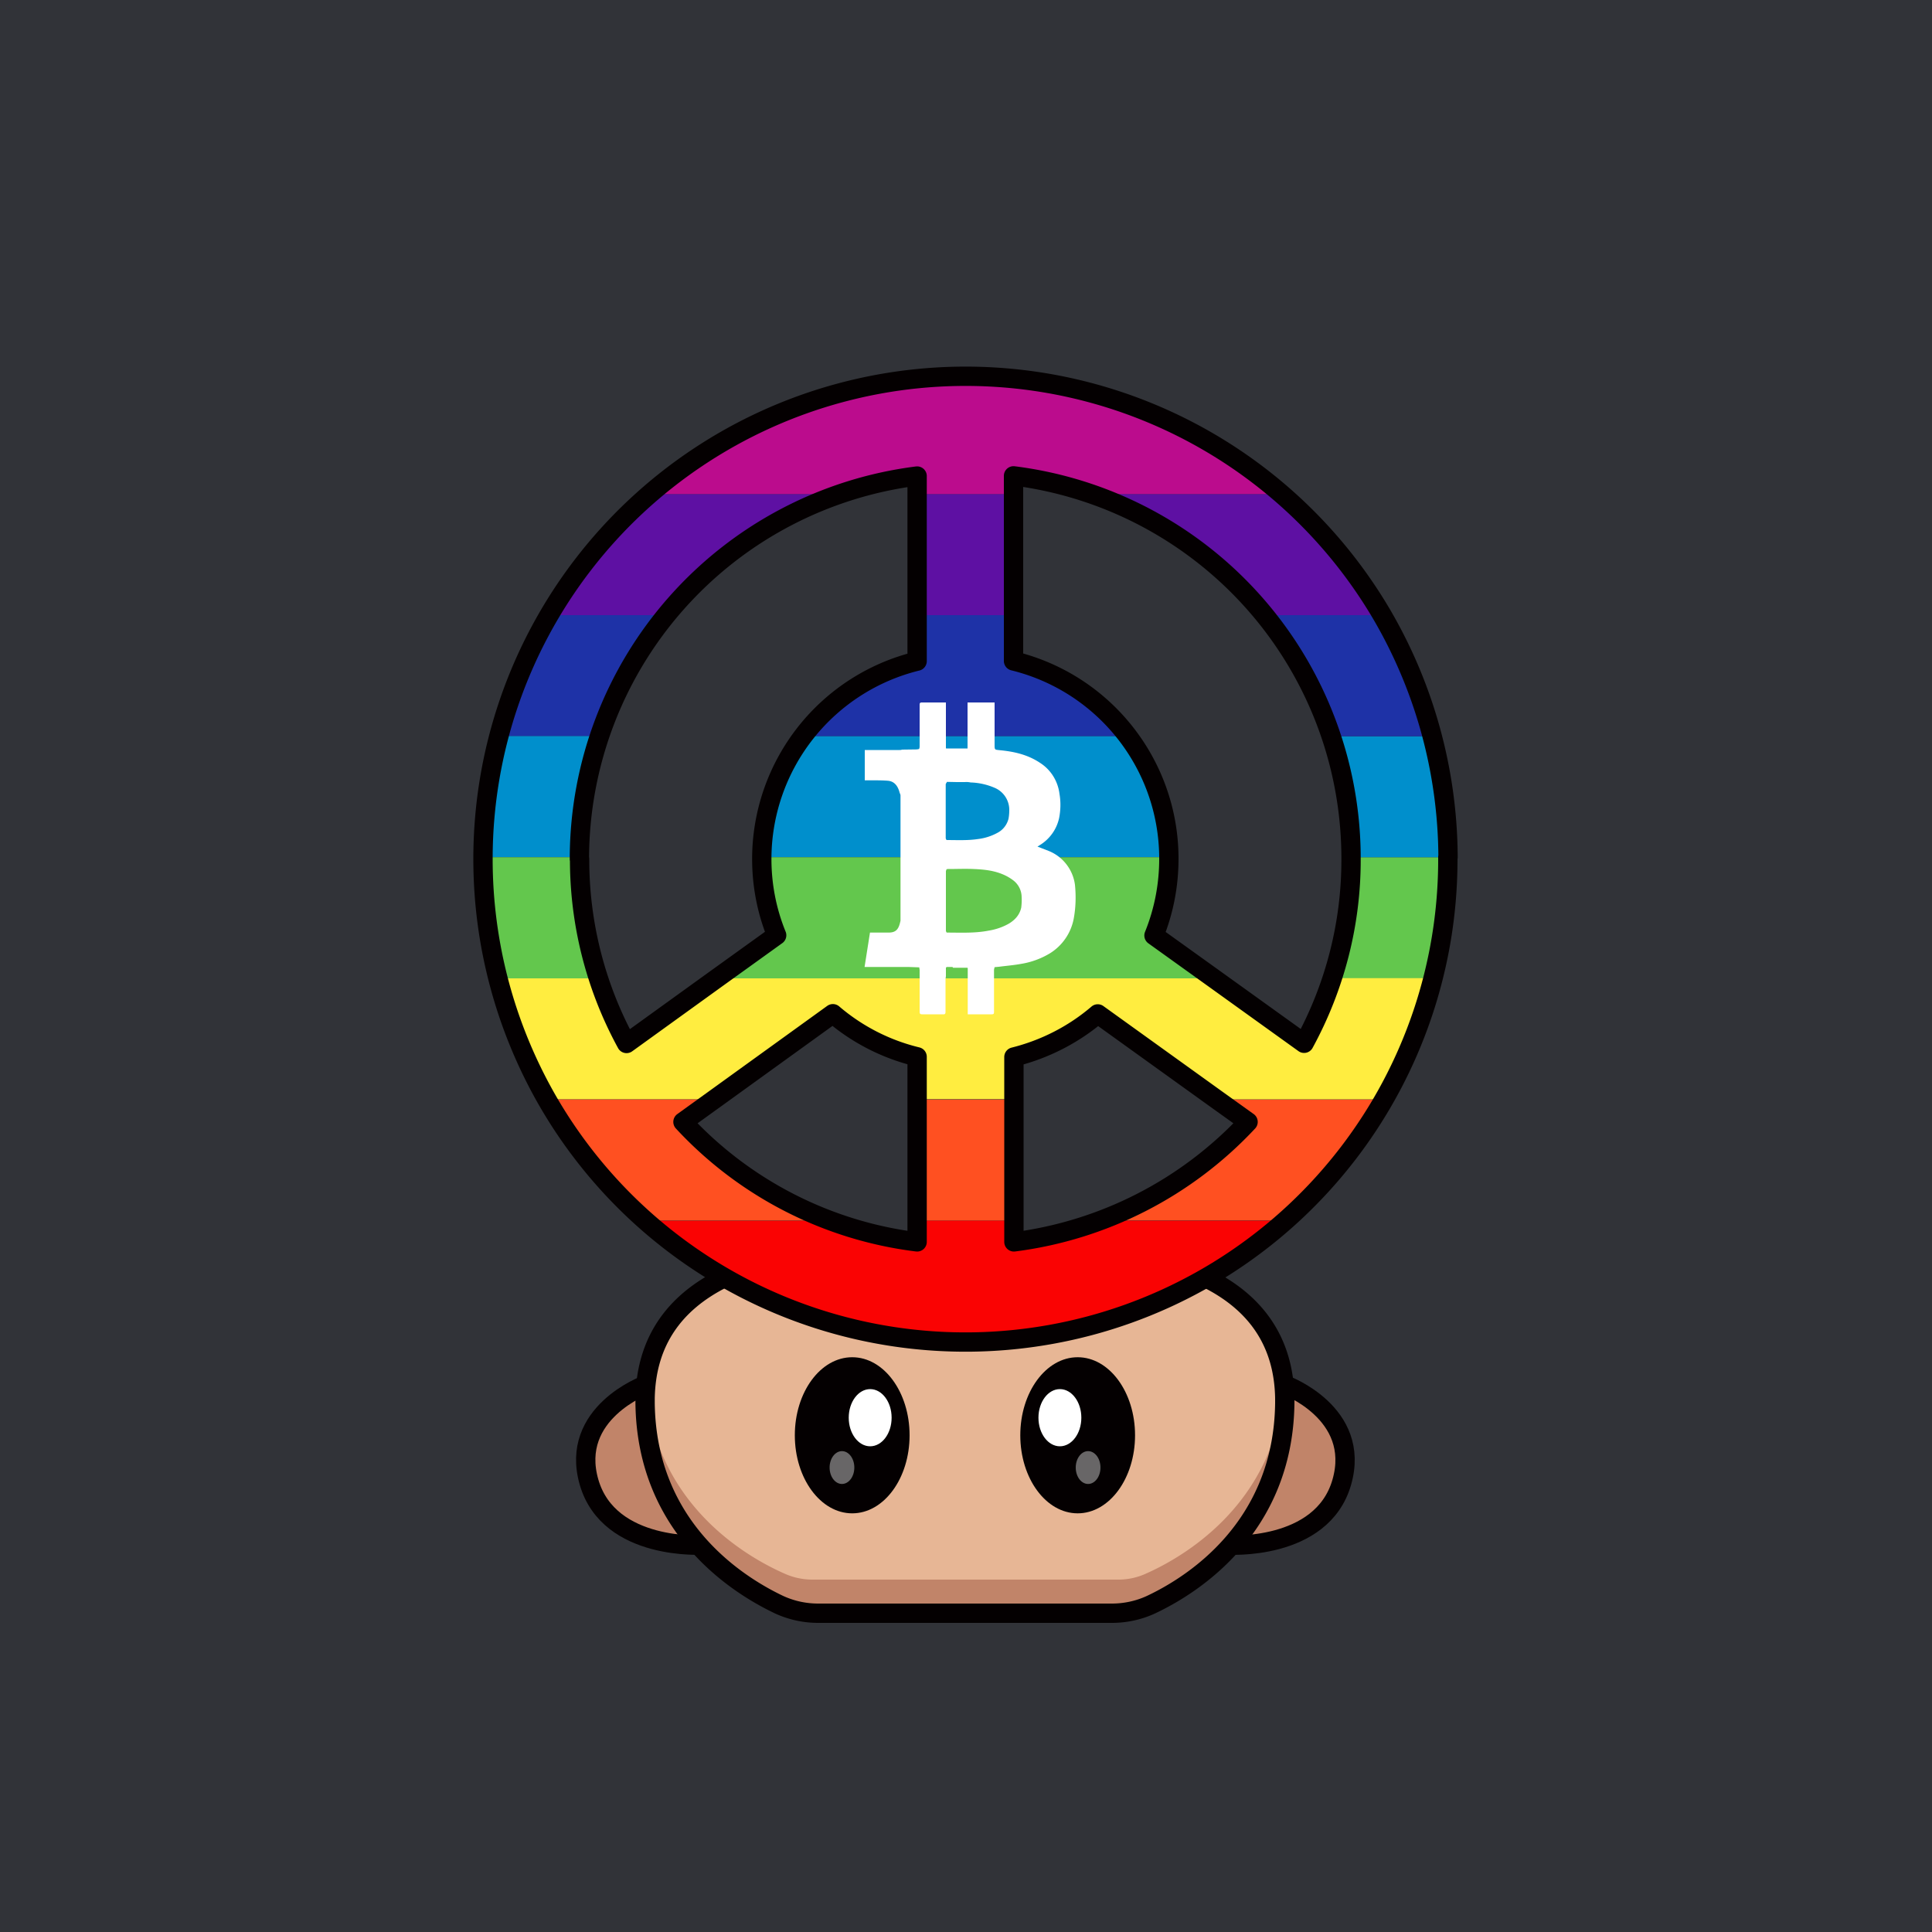 <svg id="a" xmlns="http://www.w3.org/2000/svg" viewBox="0 0 1000 1000"><defs><style>.d{isolation:isolate;opacity:.4}.d,.g,.h,.k,.l,.m,.n,.p,.r{stroke-width:0}.d,.n{fill:#fff}.g{fill:#008fcc}.h{fill:#63c74d}.s{fill:none}.k{fill:#ff5021}.l{fill:#c18469}.m{fill:#1e32a7}.s{stroke:#040001;stroke-linecap:round;stroke-linejoin:round;stroke-width:10px}.p{fill:#5e10a3}.r{fill:#040001}</style></defs><path id="b" d="M-.3 0H1000v1000H-.3V0Z" style="fill:#313338;stroke-width:0"/><g id="c"><path d="M-.3 0h1000v1000H-.3V0Z" style="fill:none;stroke-width:0"/><path class="l" d="M364.3 799.7s-49 3.4-59.4-32.5 27.8-50.4 27.8-50.4 5.5 45.9 31.6 82.9Z"/><path class="s" d="M364.3 799.7s-49 3.4-59.4-32.5 29.4-50.4 29.4-50.4 3.9 45.9 30 82.9Z"/><path class="l" d="M635.2 799.7s49 3.4 59.3-32.5-27.8-50.4-27.8-50.4-5.5 45.9-31.5 82.9Z"/><path class="s" d="M635.2 799.7s49 3.4 59.3-32.5-29.4-50.4-29.4-50.4-3.9 45.9-30 82.9h.1Z"/><path d="M665 725.3v-1.6c-1-59.8-60.5-78.6-132.8-78.6h-65.4c-72.3 0-131.8 18.8-132.9 78.6v2.6c.9 68.5 53.7 97.6 73.1 106a35 35 0 0 0 13.5 2.7h158c4.6 0 9.2-1 13.5-2.8 19.4-8.3 72.3-37.4 73-106v-1 .1Z" style="fill:#e7b695;stroke-width:0"/><path class="l" d="M592 815a34.3 34.3 0 0 1-13.5 2.6h-158a35 35 0 0 1-13.5-2.7c-18.6-8-68-35-72.7-97.7-.2 2.2-.4 4.3-.4 6.5v2.6c.8 68.5 53.7 97.6 73.1 106a35 35 0 0 0 13.5 2.7h158c4.6 0 9.2-1 13.5-2.8 19.4-8.3 72.3-37.4 73-106v-2.6c0-2.2-.1-4.3-.3-6.5C660 779.8 610.6 807 592 815Z"/><ellipse class="r" cx="441.1" cy="742.9" rx="29.7" ry="40.4"/><ellipse class="n" cx="450.4" cy="733.8" rx="11.1" ry="14.8"/><ellipse class="d" cx="435.8" cy="759.6" rx="6.4" ry="8.5"/><ellipse class="r" cx="557.8" cy="742.9" rx="29.7" ry="40.4"/><ellipse class="n" cx="548.6" cy="733.8" rx="11.1" ry="14.8"/><ellipse class="d" cx="563.2" cy="759.6" rx="6.4" ry="8.5"/><path class="s" d="M665 725.3v-.6h0v-1c-1-59.8-60.5-78.6-132.8-78.6h-65.4c-72.3 0-131.8 18.8-132.9 78.6v1h0v1.6h0c.8 64.5 47.7 94 69.4 104.3a48.3 48.3 0 0 0 20.2 4.4h152c7 0 13.9-1.5 20.2-4.4 21.7-10.2 68.5-39.8 69.3-104.3h0v-1Z"/><path class="m" d="M474.7 342.2a105.5 105.5 0 0 0-59 38.9h168a105.5 105.5 0 0 0-59-38.9v-23.8h-50v23.8Z"/><path class="g" d="M394.3 443.7h210.8c-.2-22.6-7.6-44.6-21.3-62.6H415.6c-13.7 18-21.1 40-21.3 62.6Z"/><path class="h" d="M605.1 444.6v-.9H394.3v1c0 13.5 2.6 26.9 7.7 39.4l-31 22.3h257.2l-30.8-22.1c5.1-12.6 7.7-26 7.7-39.7Z"/><path class="p" d="M474.7 255.7h50v62.7h-50v-62.7Z"/><path class="k" d="M474.7 569.1h50v62.7h-50v-62.7Z"/><path class="h" d="M699.5 444.6c0 21-3.3 41.8-9.8 61.8h52.1c5.1-20.2 7.7-41 7.7-61.8v-.9h-50v1-.1Z"/><path class="p" d="M654.4 318.4h61a251.5 251.5 0 0 0-52.3-62.7h-98.4a200.5 200.5 0 0 1 89.7 62.7Z"/><path class="k" d="M645.9 580.7a200.5 200.5 0 0 1-76.2 51h95.5c20.3-18 37.5-39.2 51.2-62.6h-86.7l16.1 11.6h.1Z"/><path class="g" d="M699.5 443.7h50a251 251 0 0 0-8.1-62.6H689a198.6 198.6 0 0 1 10.4 62.6h.1Z"/><path d="M524.7 642.8v-11h-50v11a198.6 198.6 0 0 1-45-11h-95.4a249.7 249.7 0 0 0 330.9 0h-95.5a198 198 0 0 1-45 11Z" style="fill:#fa0303;stroke-width:0"/><path class="m" d="M654.4 318.4c15.3 18.6 27 39.9 34.7 62.7h52.2c-5.7-22-14.4-43.1-26-62.7h-60.9Z"/><path d="m675.1 540.1-46.9-33.7H371.1L324.3 540c-6-10.8-10.8-22-14.6-33.7h-52.1c5.6 22 14.1 43 25.4 62.7h86.6l61.5-44.4a104.9 104.9 0 0 0 43.6 22.3v22h50v-22a105 105 0 0 0 43.4-22.2l61.6 44.3h86.7a247 247 0 0 0 25.4-62.7h-52c-3.9 11.7-8.8 23-14.7 33.7v.1Z" style="fill:#ffed40;stroke-width:0"/><path class="p" d="M434.7 255.7h-98.4a258.4 258.4 0 0 0-52.2 62.7H345a200.5 200.5 0 0 1 89.7-62.7Z"/><path class="k" d="m353.6 580.6 16-11.5H283a251.7 251.7 0 0 0 51.2 62.6h95.5c-29-10.9-55-28.4-76.1-51v-.1Z"/><path d="M474.7 246.4v9.3h50v-9.3c13.6 1.7 27 4.8 40 9.3h98.4a249.8 249.8 0 0 0-326.8 0h98.4c13-4.5 26.4-7.6 40-9.3Z" style="fill:#bb0c8d;stroke-width:0"/><path class="m" d="M345 318.4h-61a247 247 0 0 0-26 62.7h52.3c7.7-22.9 19.4-44 34.7-62.7Z"/><path class="g" d="M310.3 381h-52.2c-5.3 20.5-8 41.5-8.1 62.7h50a196 196 0 0 1 10.3-62.6v-.1Z"/><path class="h" d="M300 444.6v-.9h-50v1a252 252 0 0 0 7.7 61.7h52a199 199 0 0 1-9.8-61.8h.1Z"/><path class="n" d="M500.9 525v-23.9l-.2-.2h-7.4l-.3-.4h-3l-.4.4v4.4l-.2 1.4v16.9c0 1.2-.3 1.5-1.4 1.4h-10.7c-1 0-1.3-.3-1.3-1.3V502l-.2-1.3-5.7-.2h-22.6l2.8-17.8h9.6c3.4 0 5-1.3 5.9-4.9l.3-1.2v-64.8c0-.4-.2-1-.4-1.3-1-4.1-3.1-6.2-6.3-6.4-2.4-.2-4.8-.2-7.2-.2h-4.6v-15.7h18.1c.4 0 .8 0 1.1-.2l7.7-.1 1.2-.2c.2-.4.3-.9.3-1.3v-21.5c0-1 .2-1.3 1.2-1.3h12.4v23.7l.2.1h11v-23.8h14v21.7c0 2.9 0 2.7 2.7 3 7.4.7 14.5 2.3 20.9 6.6 5.6 3.6 9.2 9.5 10 16.1.7 4.1.6 8.3-.2 12.4-1.3 6-5 11-10.1 14.1l-1.1.7 5.7 2.2a22 22 0 0 1 13.7 17.6c.6 6 .4 12-.7 17.8a27 27 0 0 1-12.2 17.6 41.6 41.6 0 0 1-15 5.5c-3.8.7-7.7 1-11.5 1.5l-2.2.2-.3 1.3v21.9c0 1-.3 1.2-1.2 1.2h-12.4ZM490 405c-.2.3-.5.7-.5 1v27.8c0 .3.3.7.4 1 5.4 0 10.8.3 16.2-.5a28 28 0 0 0 10.3-3.3c2.8-1.5 4.8-4.1 5.6-7.2.3-1.6.4-3.2.4-4.8a12.4 12.4 0 0 0-7.5-11.2 34 34 0 0 0-12.5-2.8c-1-.2-2-.3-3-.2h-4.1l-5.1-.1-.2.2v.1Zm-.1 45-.3.9v30.8c0 .3.2.7.4 1 7.2 0 14.5.4 21.7-1 3.7-.6 7.3-1.8 10.6-3.7 3.1-1.9 5.5-4.5 6.3-8.3.2-1.7.3-3.5.2-5.2a11 11 0 0 0-4.3-8.8 24.3 24.3 0 0 0-5.6-3.2c-4.8-2-9.9-2.5-15-2.7-4.4-.2-8.8 0-13.2 0-.3 0-.5 0-.8.2Z"/><path class="s" d="M749.5 443.7a251 251 0 0 0-34.1-125.3A249.8 249.8 0 0 0 250 443.7v1c0 43.6 11.4 86.4 33 124.3a249.7 249.7 0 0 0 466.4-124.4v-1l.1.1Zm-449.6 1v-1a199.8 199.8 0 0 1 174.8-197.3v95.8a105.5 105.5 0 0 0-80.4 101.5v1c0 13.5 2.6 26.9 7.7 39.4l-31 22.3-46.7 33.7a198.3 198.3 0 0 1-24.3-95.5h0l-.1.1Zm174.8 198.1a198.2 198.2 0 0 1-121.2-62.1l16.1-11.6 61.5-44.4a104.9 104.9 0 0 0 43.6 22.3v95.8h0ZM646 580.7a200.5 200.5 0 0 1-121.2 62.1v-95.7c16-4 30.9-11.6 43.4-22.3l61.6 44.3 16.2 11.6h0Zm29-40.7-46.9-33.7-30.8-22.1c5.1-12.6 7.7-26 7.7-39.7v-.9c-.4-48.2-33.5-90-80.4-101.5v-95.8a199.6 199.6 0 0 1 174.7 197.3v1c.1 33.3-8.3 66.1-24.3 95.4h0Z"/></g></svg>